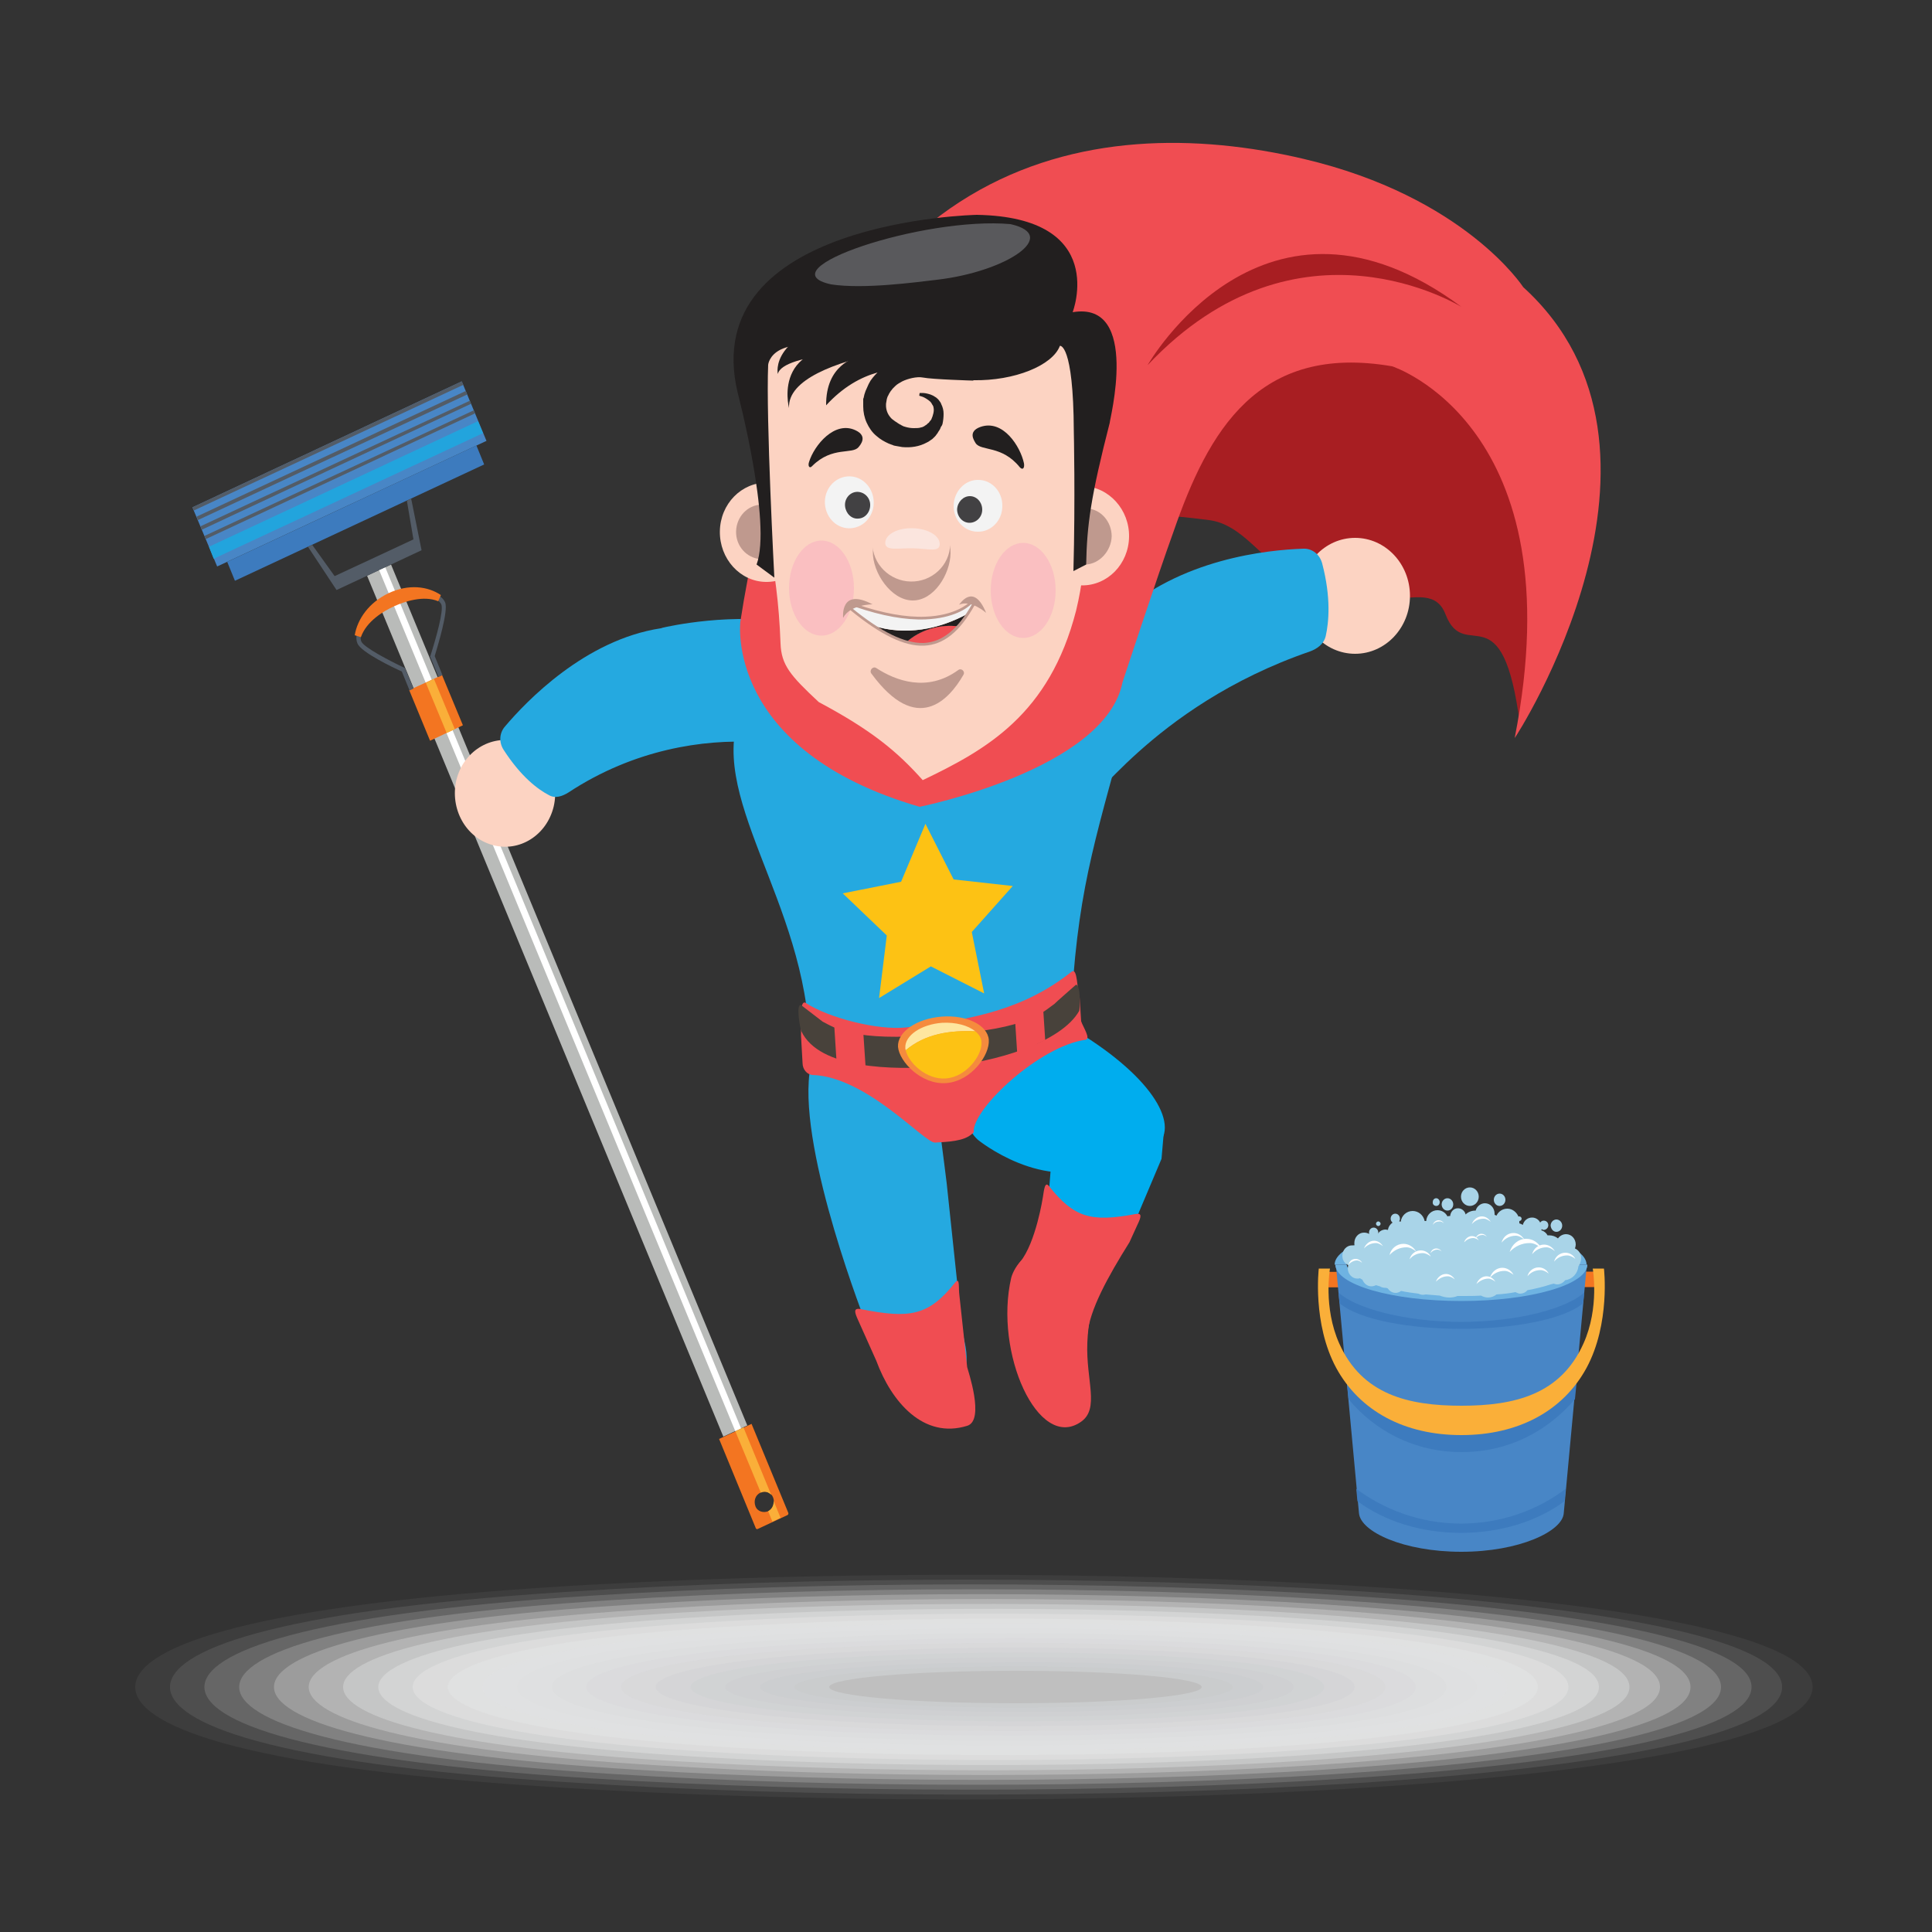 <?xml version="1.0" encoding="utf-8"?>
<!-- Generator: Adobe Illustrator 26.2.1, SVG Export Plug-In . SVG Version: 6.00 Build 0)  -->
<svg version="1.1" id="Layer_1" xmlns="http://www.w3.org/2000/svg" xmlns:xlink="http://www.w3.org/1999/xlink" x="0px" y="0px"
	 viewBox="0 0 500 500" style="enable-background:new 0 0 500 500;" xml:space="preserve">
<rect x="0" y="0" width="500" height="500" fill="#333333" stroke="none"/>
<style type="text/css">
	.st0{fill:#4886C6;}
	.st1{fill:#535C67;}
	.st2{fill:#22A4DD;}
	.st3{fill:#3D7BBE;}
	.st4{fill:#B9BBB9;}
	.st5{fill:#FFFFFF;}
	.st6{fill:#F37521;}
	.st7{fill:#FAAF39;}
	.st8{opacity:0;fill:#FFFFFF;}
	.st9{opacity:4.761905e-02;fill:#FCFCFC;}
	.st10{opacity:9.523810e-02;fill:#FAFAFA;}
	.st11{opacity:0.143;fill:#F7F7F7;}
	.st12{opacity:0.191;fill:#F4F5F5;}
	.st13{opacity:0.238;fill:#F2F2F2;}
	.st14{opacity:0.286;fill:#EFEFF0;}
	.st15{opacity:0.333;fill:#ECEDED;}
	.st16{opacity:0.381;fill:#E9EAEB;}
	.st17{opacity:0.429;fill:#E7E7E8;}
	.st18{opacity:0.476;fill:#E4E5E6;}
	.st19{opacity:0.524;fill:#E1E2E3;}
	.st20{opacity:0.571;fill:#DFE0E1;}
	.st21{opacity:0.619;fill:#DCDDDE;}
	.st22{opacity:0.667;fill:#D9DADC;}
	.st23{opacity:0.714;fill:#D7D8D9;}
	.st24{opacity:0.762;fill:#D4D5D7;}
	.st25{opacity:0.809;fill:#D1D3D4;}
	.st26{opacity:0.857;fill:#CED0D2;}
	.st27{opacity:0.905;fill:#CCCDCF;}
	.st28{opacity:0.952;fill:#C9CBCD;}
	.st29{fill:#BFBFBF;}
	.st30{fill:#6EB3E2;}
	.st31{fill:#5F83C2;}
	.st32{fill:#A9D4E8;}
	.st33{fill:#A81E22;}
	.st34{fill:#FCD3C2;}
	.st35{fill:#25A9E0;}
	.st36{fill:#00ADEE;}
	.st37{fill:#F04D52;}
	.st38{fill:#BF998E;}
	.st39{fill:#221F1F;}
	.st40{fill:#FBE5DE;}
	.st41{fill:#F3F3F3;}
	.st42{fill:#424143;}
	.st43{fill:#59595C;}
	.st44{fill:#FABFC1;}
	.st45{fill:#48423B;}
	.st46{fill:#F58B3D;}
	.st47{fill:#FEE69F;}
	.st48{fill:#FDC214;}
</style>
<g>
	<g>
		<polygon class="st0" points="49.8,131.3 119.5,98.7 125.9,114.1 56.2,146.6 		"/>
		<polygon class="st1" points="52.9,138.7 122.6,106.2 122.9,107 53.3,139.5 		"/>
		<polygon class="st1" points="51.9,136.2 121.6,103.7 121.9,104.5 52.2,137.1 		"/>
		<polygon class="st1" points="50.9,133.7 120.5,101.2 120.9,102.1 51.2,134.6 		"/>
		<polygon class="st1" points="49.8,131.3 119.5,98.7 119.9,99.6 50.2,132.1 		"/>
		<polygon class="st2" points="54.1,141.5 123.7,109 125,112.1 55.3,144.6 		"/>
		<polygon class="st3" points="58.8,145.4 123.3,115.3 125.3,120.2 60.8,150.3 		"/>
		<polygon class="st4" points="95,149 101.2,146.1 193.4,368.9 187.2,371.8 		"/>
		<polygon class="st5" points="98.1,147.5 99.7,146.8 191.8,369.7 190.3,370.4 		"/>
		<polygon class="st1" points="107,139.6 86.6,149.1 80.8,141 79.7,141.5 87.1,152.7 109.1,142.4 106.4,129 105.3,129.6 		"/>
		<polygon class="st6" points="105.9,178.6 114.4,174.7 119.8,187.7 111.3,191.7 		"/>
		<polygon class="st7" points="110.2,176.7 112.3,175.7 117.7,188.7 115.6,189.7 		"/>
		<path class="st1" d="M101.1,154.7c7.1-3.3,13-1.5,14.1,1.2c0.9,2.2-2,11.5-2.7,13.9l2,4.9l-1,0.5l-2.2-5.3l0.1-0.2
			c1.4-4.4,3.5-11.8,2.8-13.3c-0.8-1.8-5.9-3.7-12.6-0.6c-6.7,3.1-8.9,8.4-8.1,10.2c0.6,1.5,7.1,4.9,11.1,6.8l0.2,0.1l2.2,5.3
			l-1,0.5l-2-4.9c-2.2-1-10.6-5-11.5-7.3C91.3,163.8,94,158,101.1,154.7z"/>
		<path class="st6" d="M93.4,164.9c1.4-4.1,5.9-6.8,8.6-8c2.6-1.2,7.6-2.9,11.4-1.3l0.7-1.6c-3.4-2.3-8.4-2.9-13.5-0.5
			c-5.1,2.4-8.1,6.7-8.8,10.9L93.4,164.9z"/>
		<path class="st6" d="M186.1,372.4l8.4-3.9l9.5,23c0.1,0.2,0,0.5-0.2,0.6l-7.7,3.6c-0.2,0.1-0.4,0-0.5-0.2L186.1,372.4z
			 M198.8,391.1c1.2-0.6,1.8-2.1,1.3-3.5s-2-1.9-3.3-1.3s-1.8,2.1-1.3,3.5S197.6,391.6,198.8,391.1z"/>
		<path class="st7" d="M199.6,386.9l-7.2-17.5l-2.1,1l6.6,15.9C197.8,385.8,198.9,386.1,199.6,386.9z"/>
		<path class="st7" d="M198.8,391.1l1.1,2.7l2.1-1l-1.8-4.4C200.3,389.5,199.8,390.6,198.8,391.1z"/>
	</g>
	<g>
		<path class="st8" d="M477,436.6c0,27.5-206.2,36-343,26.8C52.8,458,26,446.8,26,436.6s26.8-21.4,108-26.8
			C270.8,400.7,477,409.1,477,436.6z"/>
		<path class="st9" d="M469.1,436.6c0,26.3-197.4,34.5-329,25.7C61.5,457.2,35,446.4,35,436.6c0-9.8,26.6-20.5,105.1-25.7
			C271.7,402.2,469.1,410.3,469.1,436.6z"/>
		<path class="st10" d="M461.2,436.6c0,25.1-188.6,33-314.9,24.6C70.3,456.4,44,446,44,436.6c0-9.4,26.3-19.7,102.3-24.6
			C272.6,403.7,461.2,411.5,461.2,436.6z"/>
		<path class="st11" d="M453.3,436.6c0,23.9-179.8,31.4-300.9,23.6c-73.4-4.7-99.5-14.6-99.5-23.6c0-9,26.1-18.9,99.5-23.6
			C273.5,405.2,453.3,412.7,453.3,436.6z"/>
		<path class="st12" d="M445.4,436.6c0,22.7-171,29.9-286.9,22.5c-70.8-4.4-96.6-13.9-96.6-22.5c0-8.6,25.8-18.1,96.6-22.5
			C274.4,406.7,445.4,413.9,445.4,436.6z"/>
		<path class="st13" d="M437.5,436.6c0,21.5-162.2,28.4-272.8,21.4c-68.2-4.2-93.8-13.2-93.8-21.4s25.6-17.3,93.8-21.4
			C275.3,408.2,437.5,415.1,437.5,436.6z"/>
		<path class="st14" d="M429.6,436.6c0,20.3-153.4,26.9-258.8,20.3c-65.6-3.9-90.9-12.4-90.9-20.3c0-7.9,25.3-16.4,90.9-20.3
			C276.1,409.7,429.6,416.3,429.6,436.6z"/>
		<path class="st15" d="M421.7,436.6c0,19.1-144.7,25.4-244.8,19.3c-63-3.6-88.1-11.7-88.1-19.3s25.1-15.6,88.1-19.3
			C277,411.3,421.7,417.5,421.7,436.6z"/>
		<path class="st16" d="M413.8,436.6c0,17.9-135.9,23.7-230.7,18.2c-60.4-3.5-85.2-11-85.2-18.2c0-7.1,24.8-14.8,85.2-18.2
			C277.9,412.8,413.8,418.7,413.8,436.6z"/>
		<path class="st17" d="M405.9,436.6c0,16.7-127.1,22.1-216.7,17.1c-57.8-3.2-82.4-10.3-82.4-17.1c0-6.8,24.6-14,82.4-17.1
			C278.8,414.3,405.9,419.9,405.9,436.6z"/>
		<path class="st18" d="M398,436.6c0,15.5-118.3,20.6-202.6,16c-55.2-3-79.5-9.6-79.5-16s24.3-13.2,79.5-16
			C279.7,415.8,398,421.1,398,436.6z"/>
		<path class="st19" d="M390.1,436.6c0,14.3-109.5,19.1-188.6,15c-52.6-2.8-76.7-8.9-76.7-15c0-6,24.1-12.4,76.7-15
			C280.6,417.3,390.1,422.3,390.1,436.6z"/>
		<path class="st20" d="M382.2,436.6c0,13.1-100.7,17.6-174.6,13.9c-50-2.5-73.8-8.2-73.8-13.9s23.8-11.5,73.8-13.9
			C281.5,418.8,382.2,423.5,382.2,436.6z"/>
		<path class="st21" d="M374.3,436.6c0,11.9-91.9,16.1-160.5,12.8c-47.4-2.2-71-7.5-71-12.8c0-5.3,23.6-10.7,71-12.8
			C282.4,420.3,374.3,424.7,374.3,436.6z"/>
		<path class="st22" d="M366.4,436.6c0,10.7-83.1,14.5-146.5,11.7c-44.8-2-68.2-6.8-68.2-11.7c0-4.9,23.3-9.9,68.2-11.7
			C283.3,421.9,366.4,425.9,366.4,436.6z"/>
		<path class="st23" d="M358.5,436.6c0,9.5-74.3,13-132.5,10.7c-42.2-1.7-65.3-6.1-65.3-10.7s23.1-9.1,65.3-10.7
			C284.2,423.4,358.5,427.1,358.5,436.6z"/>
		<path class="st24" d="M350.6,436.6c0,8.3-65.5,11.5-118.4,9.6c-39.6-1.5-62.5-5.4-62.5-9.6c0-4.2,22.8-8.3,62.5-9.6
			C285,424.9,350.6,428.3,350.6,436.6z"/>
		<path class="st25" d="M342.7,436.6c0,7.1-56.7,10-104.4,8.5c-37-1.2-59.6-4.7-59.6-8.5s22.6-7.5,59.6-8.5
			C285.9,426.4,342.7,429.5,342.7,436.6z"/>
		<path class="st26" d="M334.8,436.6c0,5.9-48,8.6-90.3,7.4c-34.4-0.9-56.8-4-56.8-7.4c0-3.4,22.3-6.6,56.8-7.4
			C286.8,427.9,334.8,430.7,334.8,436.6z"/>
		<path class="st27" d="M326.9,436.6c0,4.7-39.2,7.1-76.3,6.3c-31.8-0.6-53.9-3.3-53.9-6.3c0-3.1,22.1-5.8,53.9-6.3
			C287.7,429.4,326.9,431.9,326.9,436.6z"/>
		<path class="st28" d="M319,436.6c0,3.5-30.4,5.6-62.3,5.3c-29.2-0.3-51.1-2.6-51.1-5.3c0-2.7,21.8-5,51.1-5.3
			C288.6,430.9,319,433.1,319,436.6z"/>
		<ellipse class="st29" cx="262.8" cy="436.6" rx="48.2" ry="4.2"/>
	</g>
	<g>
		<rect x="409.9" y="329.1" class="st6" width="3.5" height="4"/>
		
			<rect x="343" y="329.1" transform="matrix(-1 -1.224647e-16 1.224647e-16 -1 689.467 662.259)" class="st6" width="3.5" height="4"/>
		<path class="st30" d="M348.4,327c0-4.2,13.3-7.6,29.7-7.6c16.4,0,29.7,3.4,29.7,7.6c0,0.1,0,0.2-0.1,0.3h2.9c0,0,0,0,0,0
			c0-5.2-14.6-9.4-32.6-9.4c-18,0-32.6,4.2-32.6,9.4c0,0,0,0,0,0h2.9C348.5,327.2,348.4,327.1,348.4,327z"/>
		<path class="st31" d="M378.2,336.7c17.9,0,32.5-4.2,32.6-9.4h-2.9c-0.6,4.1-13.6,7.4-29.7,7.4s-29.1-3.3-29.7-7.4h-2.9
			C345.7,332.5,360.2,336.7,378.2,336.7z"/>
		<path class="st0" d="M378.2,336.3c-15.6,0-28.7-4-32.4-8.2l5.9,63.5c0.4,4.8,11.5,10,26.5,10s26.2-5.3,26.5-10l5.9-63.5
			C406.9,332.4,393.8,336.3,378.2,336.3z"/>
		<path class="st3" d="M346.4,334.5l0.3,2.8c5.3,4.4,18.5,6.6,31.5,6.6c13.1,0,26.3-2.3,31.5-6.6l0.3-2.8c-4.3,4-16.9,7.6-31.8,7.6
			C363.3,342.1,350.7,338.5,346.4,334.5z"/>
		<path class="st3" d="M351.3,388.5c7,5.2,16.5,8.2,26.8,8.2s19.8-3,26.8-8.2l0.3-3.2c-7.1,5.4-16.5,9-27.1,9c-10.6,0-20-3.7-27.1-9
			L351.3,388.5z"/>
		<path class="st30" d="M378.2,336.7c17.9,0,32.5-4.2,32.6-9.4h-2.9c-0.6,4.1-13.6,7.4-29.7,7.4s-29.1-3.3-29.7-7.4h-2.9
			C345.7,332.5,360.2,336.7,378.2,336.7z"/>
		<path class="st3" d="M378.2,366.1c-12.4,0-23.3-2.4-30-12.3l0.8,8.3c6.8,8.2,17,13.7,29.3,13.7c12.3,0,22.4-5.6,29.3-13.7l0.8-8.3
			C401.5,363.7,390.6,366.1,378.2,366.1z"/>
		<path class="st7" d="M415.1,328.3h-1.4h-1.5c0,0,1.8,10.1-2.4,19.4c-5.9,13.2-17.8,16.1-31.6,16.1c-13.8,0-25.7-2.9-31.6-16.1
			c-4.2-9.4-2.4-19.4-2.4-19.4h-1.5h-1.4c0,0-1.7,14.2,4.5,25.7c6.1,11.2,17.7,17.4,32.4,17.4c14.7,0,26.3-6.2,32.4-17.4
			C416.8,342.5,415.1,328.3,415.1,328.3z"/>
		<g>
			<g>
				<ellipse class="st32" cx="380.4" cy="309.7" rx="2.3" ry="2.4"/>
				<path class="st32" d="M402.8,318.8c0.8,0,1.5-0.7,1.5-1.6c0-0.9-0.7-1.6-1.5-1.6c-0.8,0-1.5,0.7-1.5,1.6
					C401.4,318.1,402,318.8,402.8,318.8z"/>
				<path class="st32" d="M374.6,313.3c0.8,0,1.5-0.7,1.5-1.6c0-0.9-0.7-1.6-1.5-1.6c-0.8,0-1.5,0.7-1.5,1.6
					C373.1,312.6,373.8,313.3,374.6,313.3z"/>
				<ellipse class="st32" cx="388.1" cy="310.5" rx="1.5" ry="1.6"/>
				<path class="st32" d="M371.7,312.1c0.5,0,0.9-0.4,0.9-1c0-0.5-0.4-1-0.9-1c-0.5,0-0.9,0.4-0.9,1
					C370.7,311.7,371.2,312.1,371.7,312.1z"/>
				<path class="st32" d="M356.7,317.3c0.3,0,0.6-0.3,0.6-0.6c0-0.3-0.3-0.6-0.6-0.6c-0.3,0-0.6,0.3-0.6,0.6
					C356.1,317,356.4,317.3,356.7,317.3z"/>
				<path class="st32" d="M409.2,325.6c0-1.2-0.7-2.1-1.6-2.5c0.1-0.3,0.2-0.7,0.2-1c0-1.5-1.1-2.7-2.5-2.7c-0.8,0-1.6,0.4-2.1,1.1
					c-0.6-0.5-1.4-0.8-2.3-0.8c-0.1,0-0.2,0-0.4,0c-0.3-0.6-0.9-1.1-1.6-1.3c0-0.1,0-0.2,0.1-0.3c0.2,0.1,0.3,0.2,0.5,0.2
					c0.6,0,1.2-0.5,1.2-1.2c0-0.7-0.5-1.2-1.2-1.2c-0.4,0-0.7,0.2-0.9,0.5c-0.4-0.8-1.2-1.3-2.1-1.3c-1.2,0-2.1,0.8-2.4,1.9
					c-0.3-0.2-0.6-0.3-0.9-0.4c0-0.2,0-0.3,0-0.5c0,0,0-0.1,0-0.1l0,0c0.3,0,0.6-0.3,0.6-0.6c0-0.3-0.3-0.6-0.6-0.6
					c-0.1,0-0.2,0-0.2,0.1c-0.5-1.2-1.6-2.1-2.9-2.1c-1.2,0-2.3,0.7-2.8,1.8c-0.2-0.1-0.3-0.1-0.5-0.2c0-0.1,0-0.2,0-0.3
					c0-1.5-1.1-2.7-2.5-2.7c-1.1,0-2.1,0.8-2.4,1.9c0,0-0.1,0-0.1,0c-1,0-1.9,0.4-2.5,1c-0.2-0.9-1-1.6-2-1.6c-1.1,0-1.9,0.9-2,2
					c0,0,0,0,0,0c-0.2,0-0.5,0-0.7,0.1c-0.5-1-1.5-1.6-2.6-1.6c-1.5,0-2.8,1.2-2.9,2.8c0,0,0,0,0,0c-0.1,0-0.3,0-0.4,0
					c-0.3-1.5-1.6-2.6-3.1-2.6c-1.6,0-2.9,1.2-3.1,2.8c-0.1-0.1-0.3-0.1-0.4-0.1c0.1-0.2,0.2-0.4,0.2-0.7c0-0.7-0.5-1.3-1.2-1.3
					c-0.7,0-1.2,0.6-1.2,1.3c0,0.4,0.2,0.8,0.5,1c-0.6,0.4-1.1,1.1-1.2,1.9c-0.2,0-0.4-0.1-0.6-0.1c-0.8,0-1.6,0.4-2,1.1
					c0-0.1,0.1-0.2,0.1-0.3c0-0.7-0.5-1.3-1.2-1.3s-1.2,0.6-1.2,1.3c0,0.2,0,0.3,0.1,0.4c-0.4-0.3-0.9-0.4-1.4-0.4
					c-1.4,0-2.5,1.2-2.5,2.7c0,0.2,0,0.5,0.1,0.7c-0.2-0.1-0.4-0.1-0.7-0.1c-1.4,0-2.5,1.2-2.5,2.7c0,1.1,0.6,2,1.5,2.4
					c0,0.1,0,0.2,0,0.2c0,0.2-0.1,0.4-0.1,0.6c0,1.5,1.1,2.7,2.5,2.7c0.2,0,0.4,0,0.6-0.1c0.2,0.1,0.4,0.2,0.7,0.4
					c0.4,1,1.3,1.7,2.3,1.7c0.4,0,0.8-0.1,1.2-0.3c0.3,0.1,0.6,0.2,1,0.3c0.5,0.3,1,0.4,1.6,0.4c0.1,0,0.3,0.1,0.4,0.1
					c0.5,0.7,1.2,1.2,2.1,1.2c0.5,0,1-0.2,1.4-0.5c1.4,0.3,2.9,0.5,4.5,0.7c0.4,0.2,0.8,0.3,1.2,0.3c0.3,0,0.5-0.1,0.7-0.1
					c1.2,0.1,2.3,0.2,3.6,0.3c0.8,0.3,1.6,0.5,2.5,0.5c0.7,0,1.4-0.1,2.1-0.4c0.4,0,0.9,0,1.3,0c1.6,0,3.2,0,4.8-0.1
					c0.5,0.3,1.2,0.5,1.8,0.5c0.8,0,1.6-0.3,2.2-0.8c1.7-0.1,3.4-0.3,4.9-0.6c0.4,0.2,0.8,0.4,1.2,0.4c0.7,0,1.4-0.3,1.9-0.9
					c2.2-0.4,4.2-0.9,6-1.5c0.3-0.1,0.5-0.1,0.8-0.2c0.3,0.1,0.6,0.2,0.9,0.2c0.9,0,1.6-0.5,2.1-1.1c1.8-0.2,3.2-1.7,3.4-3.6
					C408.8,327.3,409.2,326.5,409.2,325.6z M355.9,320C355.9,320,355.9,320,355.9,320C355.9,320,355.9,320,355.9,320
					C355.9,320,355.9,320,355.9,320z"/>
			</g>
		</g>
		<path class="st5" d="M368.2,324.3c0.7,0,1.5,0.4,2.1,0.9c-0.5-1-1.5-1.6-2.6-1.6c-1.4,0-2.6,1-2.9,2.3
			C365.6,324.9,366.8,324.3,368.2,324.3z"/>
		<path class="st5" d="M398.7,328.7c0.7,0,1.5,0.4,2.1,0.9c-0.5-1-1.5-1.6-2.6-1.6c-1.4,0-2.6,1-2.9,2.3
			C396.1,329.3,397.3,328.7,398.7,328.7z"/>
		<path class="st5" d="M374.7,330.3c0.6,0,1.3,0.4,1.8,0.8c-0.5-0.8-1.3-1.4-2.3-1.4c-1.2,0-2.2,0.9-2.6,2
			C372.5,330.8,373.5,330.3,374.7,330.3z"/>
		<path class="st5" d="M356.1,321.7c0.6,0,1.3,0.4,1.8,0.8c-0.5-0.8-1.3-1.4-2.3-1.4c-1.2,0-2.2,0.9-2.6,2
			C353.8,322.2,354.9,321.7,356.1,321.7z"/>
		<path class="st5" d="M384,315.4c0.6,0,1.3,0.4,1.8,0.8c-0.5-0.8-1.3-1.4-2.3-1.4c-1.2,0-2.2,0.9-2.6,2
			C381.7,315.9,382.7,315.4,384,315.4z"/>
		<path class="st5" d="M385.2,330.9c0.6,0,1.3,0.4,1.8,0.8c-0.5-0.8-1.3-1.4-2.3-1.4c-1.2,0-2.2,0.9-2.6,2
			C382.9,331.5,384,330.9,385.2,330.9z"/>
		<path class="st5" d="M389.4,328.9c0.8,0,1.6,0.5,2.3,1c-0.6-1.1-1.7-1.8-2.9-1.8c-1.5,0-2.8,1.1-3.2,2.6
			C386.5,329.6,387.8,328.9,389.4,328.9z"/>
		<path class="st5" d="M395.9,321.7c1.1,0,2.1,0.6,3,1.3c-0.8-1.4-2.2-2.4-3.9-2.4c-2,0-3.7,1.4-4.3,3.4
			C392.1,322.5,393.9,321.7,395.9,321.7z"/>
		<path class="st5" d="M392.3,319.8c0.8,0,1.6,0.5,2.2,1c-0.6-1-1.6-1.7-2.8-1.7c-1.5,0-2.7,1-3.1,2.5
			C389.5,320.5,390.8,319.8,392.3,319.8z"/>
		<path class="st5" d="M400.2,322.8c0.8,0,1.6,0.5,2.2,1c-0.6-1-1.6-1.7-2.8-1.7c-1.5,0-2.7,1-3.1,2.5
			C397.4,323.5,398.7,322.8,400.2,322.8z"/>
		<path class="st5" d="M364,322.8c0.9,0,1.8,0.5,2.5,1.1c-0.7-1.2-1.9-2-3.3-2c-1.7,0-3.2,1.2-3.6,2.9
			C360.8,323.5,362.3,322.8,364,322.8z"/>
		<path class="st5" d="M405.6,324.9c0.7,0,1.5,0.4,2.1,0.9c-0.5-1-1.5-1.6-2.6-1.6c-1.4,0-2.6,1-2.9,2.3
			C403,325.5,404.2,324.9,405.6,324.9z"/>
		<path class="st5" d="M351.2,326.2c0.5,0,0.9,0.3,1.3,0.6c-0.3-0.6-1-1-1.7-1c-0.9,0-1.6,0.6-1.8,1.5
			C349.6,326.6,350.4,326.2,351.2,326.2z"/>
		<path class="st5" d="M381.3,320.4c0.5,0,1,0.3,1.4,0.6c-0.4-0.7-1-1.1-1.8-1.1c-0.9,0-1.7,0.7-2,1.6
			C379.6,320.8,380.4,320.4,381.3,320.4z"/>
		<path class="st5" d="M383.7,319.6c0.4,0,0.8,0.2,1.1,0.5c-0.3-0.5-0.8-0.8-1.4-0.8c-0.7,0-1.3,0.5-1.5,1.2
			C382.3,319.9,383,319.6,383.7,319.6z"/>
		<path class="st5" d="M372,323.4c0.4,0,0.8,0.2,1.1,0.5c-0.3-0.5-0.8-0.8-1.4-0.8c-0.7,0-1.3,0.5-1.5,1.2
			C370.7,323.7,371.3,323.4,372,323.4z"/>
		<path class="st5" d="M372.6,316.1c0.4,0,0.8,0.2,1.1,0.5c-0.3-0.5-0.8-0.8-1.4-0.8c-0.7,0-1.3,0.5-1.5,1.2
			C371.2,316.4,371.8,316.1,372.6,316.1z"/>
	</g>
	<g>
		<path class="st33" d="M292.2,132.9c0,0,8.5,0.1,20.7,1.7c7.5,1,11.7,7.5,19.3,13.4c21.3,16.4,37.4-0.7,41.9,11
			c5.1,13.1,14.8-6.8,19.3,28.8c0,0,30.9-85.6-9-108.9C384.4,78.8,309.6,39.1,292.2,132.9z"/>
		<ellipse class="st34" cx="350.7" cy="154.2" rx="14.2" ry="15"/>
		<path class="st35" d="M282.2,205.4c-0.9,6,15-22.4,56.8-36.8c1.9-0.7,3.6-1.9,4.1-4c0.8-3.6,1.4-9.9-0.9-18.7
			c-0.6-2.4-2.6-4-4.9-3.9c-9,0.3-32.1,2.5-48.3,17.7c-0.1,0.1-0.2,0.1-0.2,0.2c-1.4,1.2-16.4,13.5-25.1,29.7
			c-2.2,4.1,1.5,9,5.8,7.7l12.8,4.1C284.6,202.8,282.3,204.8,282.2,205.4z"/>
		<path class="st34" d="M127.5,218.7c-7-1.9-11.1-9.4-9.4-16.8c1.8-7.4,8.8-11.8,15.8-10c7,1.9,11.1,9.4,9.4,16.8
			C141.5,216.2,134.4,220.6,127.5,218.7z"/>
		<path class="st35" d="M214.5,198.1c4.5-2.9-33.1-15.6-67.4,7c-1.6,1-3.4,1.6-5,0.7c-2.9-1.5-7.3-4.8-11.8-11.8
			c-1.2-1.9-1.1-4.3,0.4-6c5.5-6.5,20.7-22.4,40.3-25.4c0.1,0,0.2,0,0.3-0.1c1.6-0.4,18.6-4.2,34.4-1.1c4,0.8,5.1,6.5,1.6,8.8
			l9.1,11.6C219.6,179.4,212.3,199.5,214.5,198.1z"/>
		<path class="st36" d="M266.1,260.2c0,0-24.1,24.8-13,34.8c0,0,17.2,14,33,6c0,0,13.8-1.2,15.2-7.7
			C303,285.6,290.9,271.8,266.1,260.2z"/>
		<path class="st35" d="M277.4,258.2c1.9-30.4,6.7-42.7,15.5-76l-53.5,17.8l-44.7-21.4c-15.5,21.9,10.7,48.8,14.4,85.1
			C227.9,307.8,259.9,288.6,277.4,258.2z"/>
		<path class="st35" d="M247.9,333.6l-2.9-27.4c-0.2-1.5-3.3-27.2-4.1-28.2c-7.7-8.4-29.7-13.6-31.4-0.3
			c-2.7,21,14.8,65.3,14.8,65.3c0.6,1.9,4.6,15.3,6,15.7c6.5,1.8,23.1,4.7,19.3-11.6C249,345,248.2,336,247.9,333.6z"/>
		<path class="st37" d="M222.8,338.8c-2.1-0.4-1.6,0.9-0.7,2.9l4.7,10.5c3.9,10.6,12.2,20.3,23.5,16.8c4.7-1.4,0.1-14.6,0-15.2
			l-2-18.5c-0.3-2,0.2-4.9-1.1-3.4C240.3,340.6,235.4,341.3,222.8,338.8z"/>
		<path class="st37" d="M234.5,265.9c-7.4,0.8-20.1-2.5-25.9-6.3c-1.9-1.3-1.2,6.1-1.3,8.4l0.4,7.1c0,1.6,1.1,3,2.6,3.1
			c14.1,0.5,29,17.7,31.7,17.5c3.2-0.2,7.5-0.3,9.6-2.3c0.2-0.1,0.4-0.3,0.4-0.5c-0.3-6,17.1-22.2,28.9-23.8
			c1.5-0.2-0.6-3.3-1.1-4.8l-0.4-6.2c-0.7-2-0.5-7.9-2.1-6.6C265.3,261,252.3,263.9,234.5,265.9z"/>
		<path class="st36" d="M272.8,291.2c0.1-0.1-2.8,35.1-2.8,35.1c1,8,6.5,19.6,15.1,5.1c0,0,1-2.3,8.4-14.7l7.1-16.8l0.7-8.1
			C291.1,293.7,280.6,283.2,272.8,291.2z"/>
		<path class="st37" d="M261.7,330.7c-4.5,19.4,7,44.9,18,37.3c5-3.4,1.3-10.8,1.7-20.5c0.4-10.3,3.7-14.6,3.7-16.1
			c0-2.8-7.7-4.7-13.3-6.9C266,322.2,262.4,328,261.7,330.7z"/>
		<path class="st37" d="M292.3,321.5l2.1-4.6c0.9-1.9,1.3-3.1-0.6-2.7c-11.6,2.2-15.9,0.8-22.3-7.2c-1.1-1.4-1.3,0.9-1.6,2.8
			c0,0-1.8,11.8-5.9,16.8c-7.1,8.8,13.8,26.9,17.3,19l0.1-0.2C282,339,286.6,330.6,292.3,321.5z"/>
		<path class="st37" d="M394.2,74.3c0,0-15.1-23.4-56.9-33.2c-54.6-12.8-127-1.7-145.7,119.8c0,0-4.2,33.2,46.4,47.9
			c0,0,48-9.6,52.5-32.2c0,0,9-27.4,13.2-39c9-26,21.8-48.8,56.6-42.8c0,0,47.6,15.4,31.7,96.2C392.1,191.1,440.5,116.4,394.2,74.3z
			"/>
		<g>
			<path class="st34" d="M210.5,138c-0.1,7.1-5.6,12.7-12.3,12.6c-6.7-0.1-12-6-11.9-13.1c0.1-7.1,5.6-12.7,12.3-12.6
				C205.3,125.1,210.6,130.9,210.5,138z"/>
			<path class="st34" d="M292.2,138.9c-0.1,7.1-5.6,12.7-12.3,12.6c-6.7-0.1-12-6-11.9-13.1c0.1-7.1,5.6-12.7,12.3-12.6
				C287,126,292.3,131.9,292.2,138.9z"/>
			<path class="st34" d="M280.4,133.4c0-0.5,0.4-0.7,0.8-0.8l1.3-22.5c-1,0.1-3.2-21.5-4.2-21.8c-5.8-2.1-15.3-6.9-19.8-3.1
				c-21.1-3.8-30.5-2.5-49.4-2.9c-3.2-0.1-10.4,1.4-11.6,3.7l1.1,51.7c1.9,10.6,3,18.1,3.4,28.8c0.2,5.6,2.5,8.3,9.9,15.2
				c13.7,7.3,20.3,12.8,26.9,20.2c16.5-7.9,32.8-17,39.7-43.9C281.8,144.2,280.2,137.3,280.4,133.4z"/>
			<path class="st38" d="M197,130.6c-3.5,0.1-6.4,3.1-6.5,6.9c-0.1,3.8,2.7,6.9,6.3,7.2L197,130.6z"/>
			<path class="st38" d="M281.4,131.6c3.5,0.2,6.3,3.4,6.3,7.2c-0.1,3.8-3.2,7.2-6.8,7.3L281.4,131.6z"/>
			<path class="st39" d="M265,119.9c-0.9-4.3-5.4-11.5-11.3-9.4c-3.3,1.2-1.6,3.5-1.2,4.2c1.4,2.1,6.8,0.5,11.4,6.2
				C264.7,121.8,265.2,121.1,265,119.9z"/>
			<path class="st38" d="M246,143.2c-0.1,5.4-4.3,12.3-9.9,12.2c-5.5-0.1-10.3-7.2-10.2-12.6c0.1-5.4,4.7-9.7,10.2-9.6
				C241.7,133.3,246.1,137.7,246,143.2z"/>
			<path class="st34" d="M245.9,140.9c-0.1,5.4-4.7,9.7-10.2,9.6c-5.5-0.1-10-4.6-9.9-10c0.1-5.4,4.7-9.7,10.2-9.6
				C241.6,131,246,135.5,245.9,140.9z"/>
			<path class="st40" d="M243.2,140.8c0,2.2-2.9,1.2-6.8,1.1c-3.9-0.1-7.3,0.8-7.3-1.4c0-2.2,3.2-3.9,7.1-3.8
				C240.1,136.8,243.2,138.6,243.2,140.8z"/>
			<path class="st41" d="M246.8,130.8c-0.1,3.7,2.7,6.8,6.2,6.8c3.5,0.1,6.4-2.9,6.4-6.6c0.1-3.7-2.7-6.8-6.2-6.8
				C249.8,124.1,246.9,127.1,246.8,130.8z"/>
			<path class="st42" d="M247.7,131.8c0,1.9,1.4,3.5,3.2,3.5c1.8,0,3.3-1.5,3.3-3.4c0-1.9-1.4-3.5-3.2-3.5
				C249.3,128.4,247.8,129.9,247.7,131.8z"/>
			<path class="st39" d="M209.4,119.5c1.3-4.2,6.6-10.8,12.1-8.1c3.1,1.5,1.2,3.7,0.7,4.3c-1.6,2-6.8-0.3-12,4.9
				C209.5,121.4,209,120.6,209.4,119.5z"/>
			<path class="st41" d="M226.1,129.5c0.3,3.7-2.3,6.9-5.8,7.2c-3.5,0.3-6.5-2.5-6.8-6.2c-0.3-3.7,2.3-6.9,5.8-7.2
				C222.8,123,225.8,125.8,226.1,129.5z"/>
			<path class="st42" d="M225.2,130.5c0.1,1.9-1.2,3.6-3,3.7c-1.8,0.2-3.3-1.3-3.5-3.2s1.2-3.6,3-3.7
				C223.5,127.2,225.1,128.6,225.2,130.5z"/>
			<g>
				<path class="st37" d="M234.6,166.2c5.6,1.6,9.9-0.1,13.4-4.1C243.3,161.4,238.1,162.9,234.6,166.2z"/>
				<path class="st39" d="M250.5,158.8c-7.5,4.1-16.3,5.8-24.6,3.1c3.2,2.2,6.1,3.6,8.7,4.3c3.5-3.2,8.6-4.7,13.4-4.1
					C248.9,161.1,249.7,160,250.5,158.8z"/>
				<path class="st39" d="M251.5,155.7c-0.1,0.1-0.1,0.1-0.2,0.2C251.4,155.8,251.5,155.7,251.5,155.7z"/>
				<path class="st41" d="M250.5,158.8c0.5-0.8,1-1.6,1.5-2.5c0.4-0.7-0.8-0.1-0.7-0.4c-1.1,1.2-8.8,8-29.7,0.8c0,0-2.3,0.1-1.3,1
					c2,1.6,3.8,3,5.6,4.2C234.2,164.6,243,162.9,250.5,158.8z"/>
				<path class="st38" d="M239.1,167.1c-5,0.2-11.2-2.8-18.9-9.1c-0.4-0.3-0.4-0.6-0.4-0.8c0.2-0.6,1.2-0.7,1.8-0.8c0,0,0.1,0,0.1,0
					c6.7,2.3,12.7,3.4,17.8,3.2c7.6-0.3,11-3.3,11.6-3.9c0-0.1,0.1-0.1,0.2-0.2c0.1-0.1,0.3-0.1,0.4,0c0,0,0.1,0.1,0.1,0.1
					c0.3,0,0.5,0.1,0.6,0.2c0.1,0.3,0,0.6-0.1,0.7C248.4,163.5,244.2,166.9,239.1,167.1z M220.4,157.3
					C220.5,157.4,220.5,157.4,220.4,157.3c7.7,6.3,13.7,9.2,18.6,9.1c4.8-0.2,8.8-3.4,12.6-10.1c-0.1,0-0.2,0-0.2,0
					c-1.1,1.1-4.6,3.7-11.9,4c-5.2,0.2-11.2-0.9-18-3.2C221.1,157.1,220.6,157.2,220.4,157.3z"/>
			</g>
			<path class="st38" d="M255.2,158.6c0,0-3.9-3.5-7-2.1C248.3,156.5,251.9,150.5,255.2,158.6z"/>
			<g>
				<path class="st39" d="M254,87.7c0,0-50.6,3.1-49.8,17.9c0,0-5.4-20.2,23.7-14.8c0,0-25.4,0.4-26.6,6c0,0-2.6-10.9,21.7-15.1
					C224,81.5,254,87.7,254,87.7z"/>
				<path class="st39" d="M277.6,80.8c0,0,9.5-24.6-24.8-25.2c0,0-72.5,1.4-61.9,46c0,0,8.9,33.8,4.9,44.5l4.6,3.4
					c0,0-2.2-41.3-1.6-55.1c0,0,0.8-9.7,23.4-2.3c-1,0.6-8.5,2.3-8.4,12.8c4.4-4.8,9-7.3,13.3-8.5c-0.4,0.4-0.8,0.8-1.2,1.3
					l-0.6,0.8c-0.2,0.3-0.3,0.6-0.5,0.9c-0.3,0.6-0.5,1.2-0.8,1.8c-0.1,0.3-0.2,0.6-0.3,0.9l-0.2,0.9l-0.1,0.2c0,0,0,0,0,0.1l0,0.2
					l0,0.2l0,0.1l0,0.3c0,0.4,0,0.7,0,1.1c0,1.4,0.3,2.9,0.9,4.2c0.6,1.3,1.4,2.5,2.5,3.4c1,0.9,2.1,1.5,3.2,2l0.8,0.3l0.3,0.1
					l0.2,0.1c0.2,0,0.3,0.1,0.5,0.1c0.6,0.1,1.1,0.2,1.7,0.3c2.2,0.2,4.4-0.1,6.4-1.2c0.5-0.2,0.9-0.6,1.4-0.9
					c0.4-0.4,0.8-0.7,1.1-1.2c0.2-0.2,0.3-0.4,0.4-0.6l0.2-0.3l0.2-0.3c0.1-0.2,0.2-0.4,0.3-0.7l0.2-0.3l0,0c0,0,0.1-0.2,0.1-0.1
					l0,0l0-0.1l0.1-0.2c0.2-0.9,0.3-1.8,0.3-2.7c0-0.9-0.2-1.7-0.6-2.5c-0.1-0.4-0.4-0.7-0.6-1c-0.2-0.3-0.5-0.5-0.7-0.7
					c-0.3-0.2-0.5-0.3-0.8-0.5c-0.2-0.1-0.5-0.2-0.7-0.3c-0.9-0.3-1.6-0.4-2.1-0.4c-0.5,0-0.7,0-0.7,0l-0.1,0.7c0,0,0.2,0.1,0.6,0.2
					c0.4,0.1,1,0.4,1.7,0.9c0.1,0.1,0.3,0.2,0.5,0.4c0.1,0.1,0.3,0.3,0.4,0.5c0.1,0.2,0.2,0.4,0.3,0.5c0.1,0.2,0.2,0.4,0.2,0.6
					c0.2,0.8-0.1,2-0.6,3.1c-0.2,0.2-0.3,0.4-0.5,0.6l-0.1,0.2l-0.2,0.1l-0.3,0.3c-0.2,0.2-0.5,0.3-0.7,0.5
					c-0.3,0.1-0.5,0.3-0.8,0.3c-0.5,0.2-1.2,0.2-1.9,0.2c-0.7,0-1.4-0.1-2.1-0.3c-0.4-0.1-0.7-0.2-1-0.4c-0.1,0-0.2-0.1-0.2-0.1
					l-0.1-0.1c0,0,0.1,0,0,0l0,0l0,0l-0.1,0l-0.5-0.3c-0.3-0.2-0.6-0.4-0.9-0.6c-0.2-0.1-0.2-0.2-0.4-0.3c-0.1-0.1-0.3-0.2-0.4-0.3
					c-0.9-0.9-1.4-1.9-1.5-3.2c0-0.2,0-0.3,0-0.4l0-0.1l0,0l0,0l0,0l0-0.1l0-0.1l0.1-0.6c0-0.2,0.1-0.4,0.1-0.6
					c0.1-0.4,0.2-0.7,0.4-1c0.1-0.3,0.3-0.6,0.5-0.9c0.1-0.2,0.2-0.3,0.3-0.4c0.1-0.1,0.2-0.3,0.3-0.4c0.2-0.2,0.5-0.5,0.7-0.7
					c0.5-0.5,1.1-0.8,1.8-1.2c1.4-0.7,3.8-1.3,5.3-1c2.6,0.5,13.1,0.8,13.1,0.8l0-0.1c10.6,0.2,20.5-3.8,22.4-8.9
					c0,0,3.5-0.8,3.6,22.1c0,0,0.4,17.6-0.1,36.2l3.3-1.7c0.2-10.3,1.2-17.6,6.1-36.7C287,109.3,295.3,77.8,277.6,80.8z"/>
				<path class="st43" d="M261.5,58c13,2.9-1,12.3-19,14.4c-5.2,0.6-18.9,2.5-27.4,1.2C197.7,69.8,239,56,261.5,58z"/>
			</g>
			<ellipse class="st44" cx="264.8" cy="152.8" rx="8.4" ry="12.3"/>
			<ellipse class="st44" cx="212.6" cy="152.2" rx="8.4" ry="12.3"/>
			<path class="st38" d="M226.8,172.9c4.9,3.2,13.1,6.4,21.2,0.5c0.8-0.6,1.9,0.4,1.3,1.3c-3.7,6.4-12,15.7-23.8-0.4
				C224.9,173.5,225.9,172.3,226.8,172.9z"/>
			<path class="st38" d="M225.8,156.4c0,0-5.8,0-7.6,3.5C218.2,159.9,217.3,151.9,225.8,156.4z"/>
		</g>
		<path class="st33" d="M297,94.5c0,0,30.1-53,81.2-15.1C378.2,79.5,336.1,53,297,94.5z"/>
		<g>
			<path class="st45" d="M278.4,254.9c0,0-5.5,4.8-5.5,4.9c-2.8,1.9-6.6,6.6-28.5,7.9c0,0,0,0,0,0c-0.3,0-0.6,0.1-0.9,0.1
				c-0.3,0-0.6,0-0.9,0c0,0,0,0,0,0c-21.8,1.9-26.7-1.9-29.7-3.4c0,0-5.6-4.3-5.6-4.3c-1.4-0.3-0.2,6.3,0.1,6.8
				c4.6,9.7,23.4,10.1,36.3,9.1c0.1,0,0.3,0,0.4,0c0.1,0,0.3,0,0.4,0c12.9-1,30.2-6.2,34.8-14.4
				C279.5,261.2,279.7,254.4,278.4,254.9z"/>
			<path class="st37" d="M262.7,264.1l0.6,9.2c2.2-1.6,4.7-3,7.2-4.1l-0.5-7.7L262.7,264.1z"/>
			<path class="st37" d="M223.4,266.9l0.7,10.5c0.1,1.3-1,2.5-2.5,2.6l-2,0.1c-1.5,0.1-2.8-0.9-2.9-2.2l-0.8-12.5L223.4,266.9z"/>
			<path class="st46" d="M244.9,280.3c-6.5,0.5-12.2-5.6-12.5-9.4c-0.2-3.8,4.8-7.3,11.3-7.8c6.5-0.5,11.9,2.2,12.2,6
				C256.2,273,251.4,279.8,244.9,280.3z"/>
			<path class="st47" d="M252.4,266.9c-1.8-1.5-5-2.4-8.6-2.2c-5.4,0.4-9.7,3.3-9.5,6.5c0,0.2,0,0.4,0.1,0.6
				C239.4,267.6,245.8,266.6,252.4,266.9z"/>
			<path class="st48" d="M252.4,266.9c-6.6-0.3-12.9,0.6-18,4.9c0.7,3.2,5.3,7.7,10.4,7.3c5.4-0.4,9.5-6.2,9.2-9.4
				C254,268.7,253.4,267.7,252.4,266.9z"/>
		</g>
		<polygon class="st48" points="239.5,213.2 246.8,227.6 262.1,229.3 251.5,241.2 254.7,257.1 240.9,250.1 227.5,258.3 229.5,242.1 
			218.1,231.2 233.2,228.2 		"/>
	</g>
</g>
</svg>
